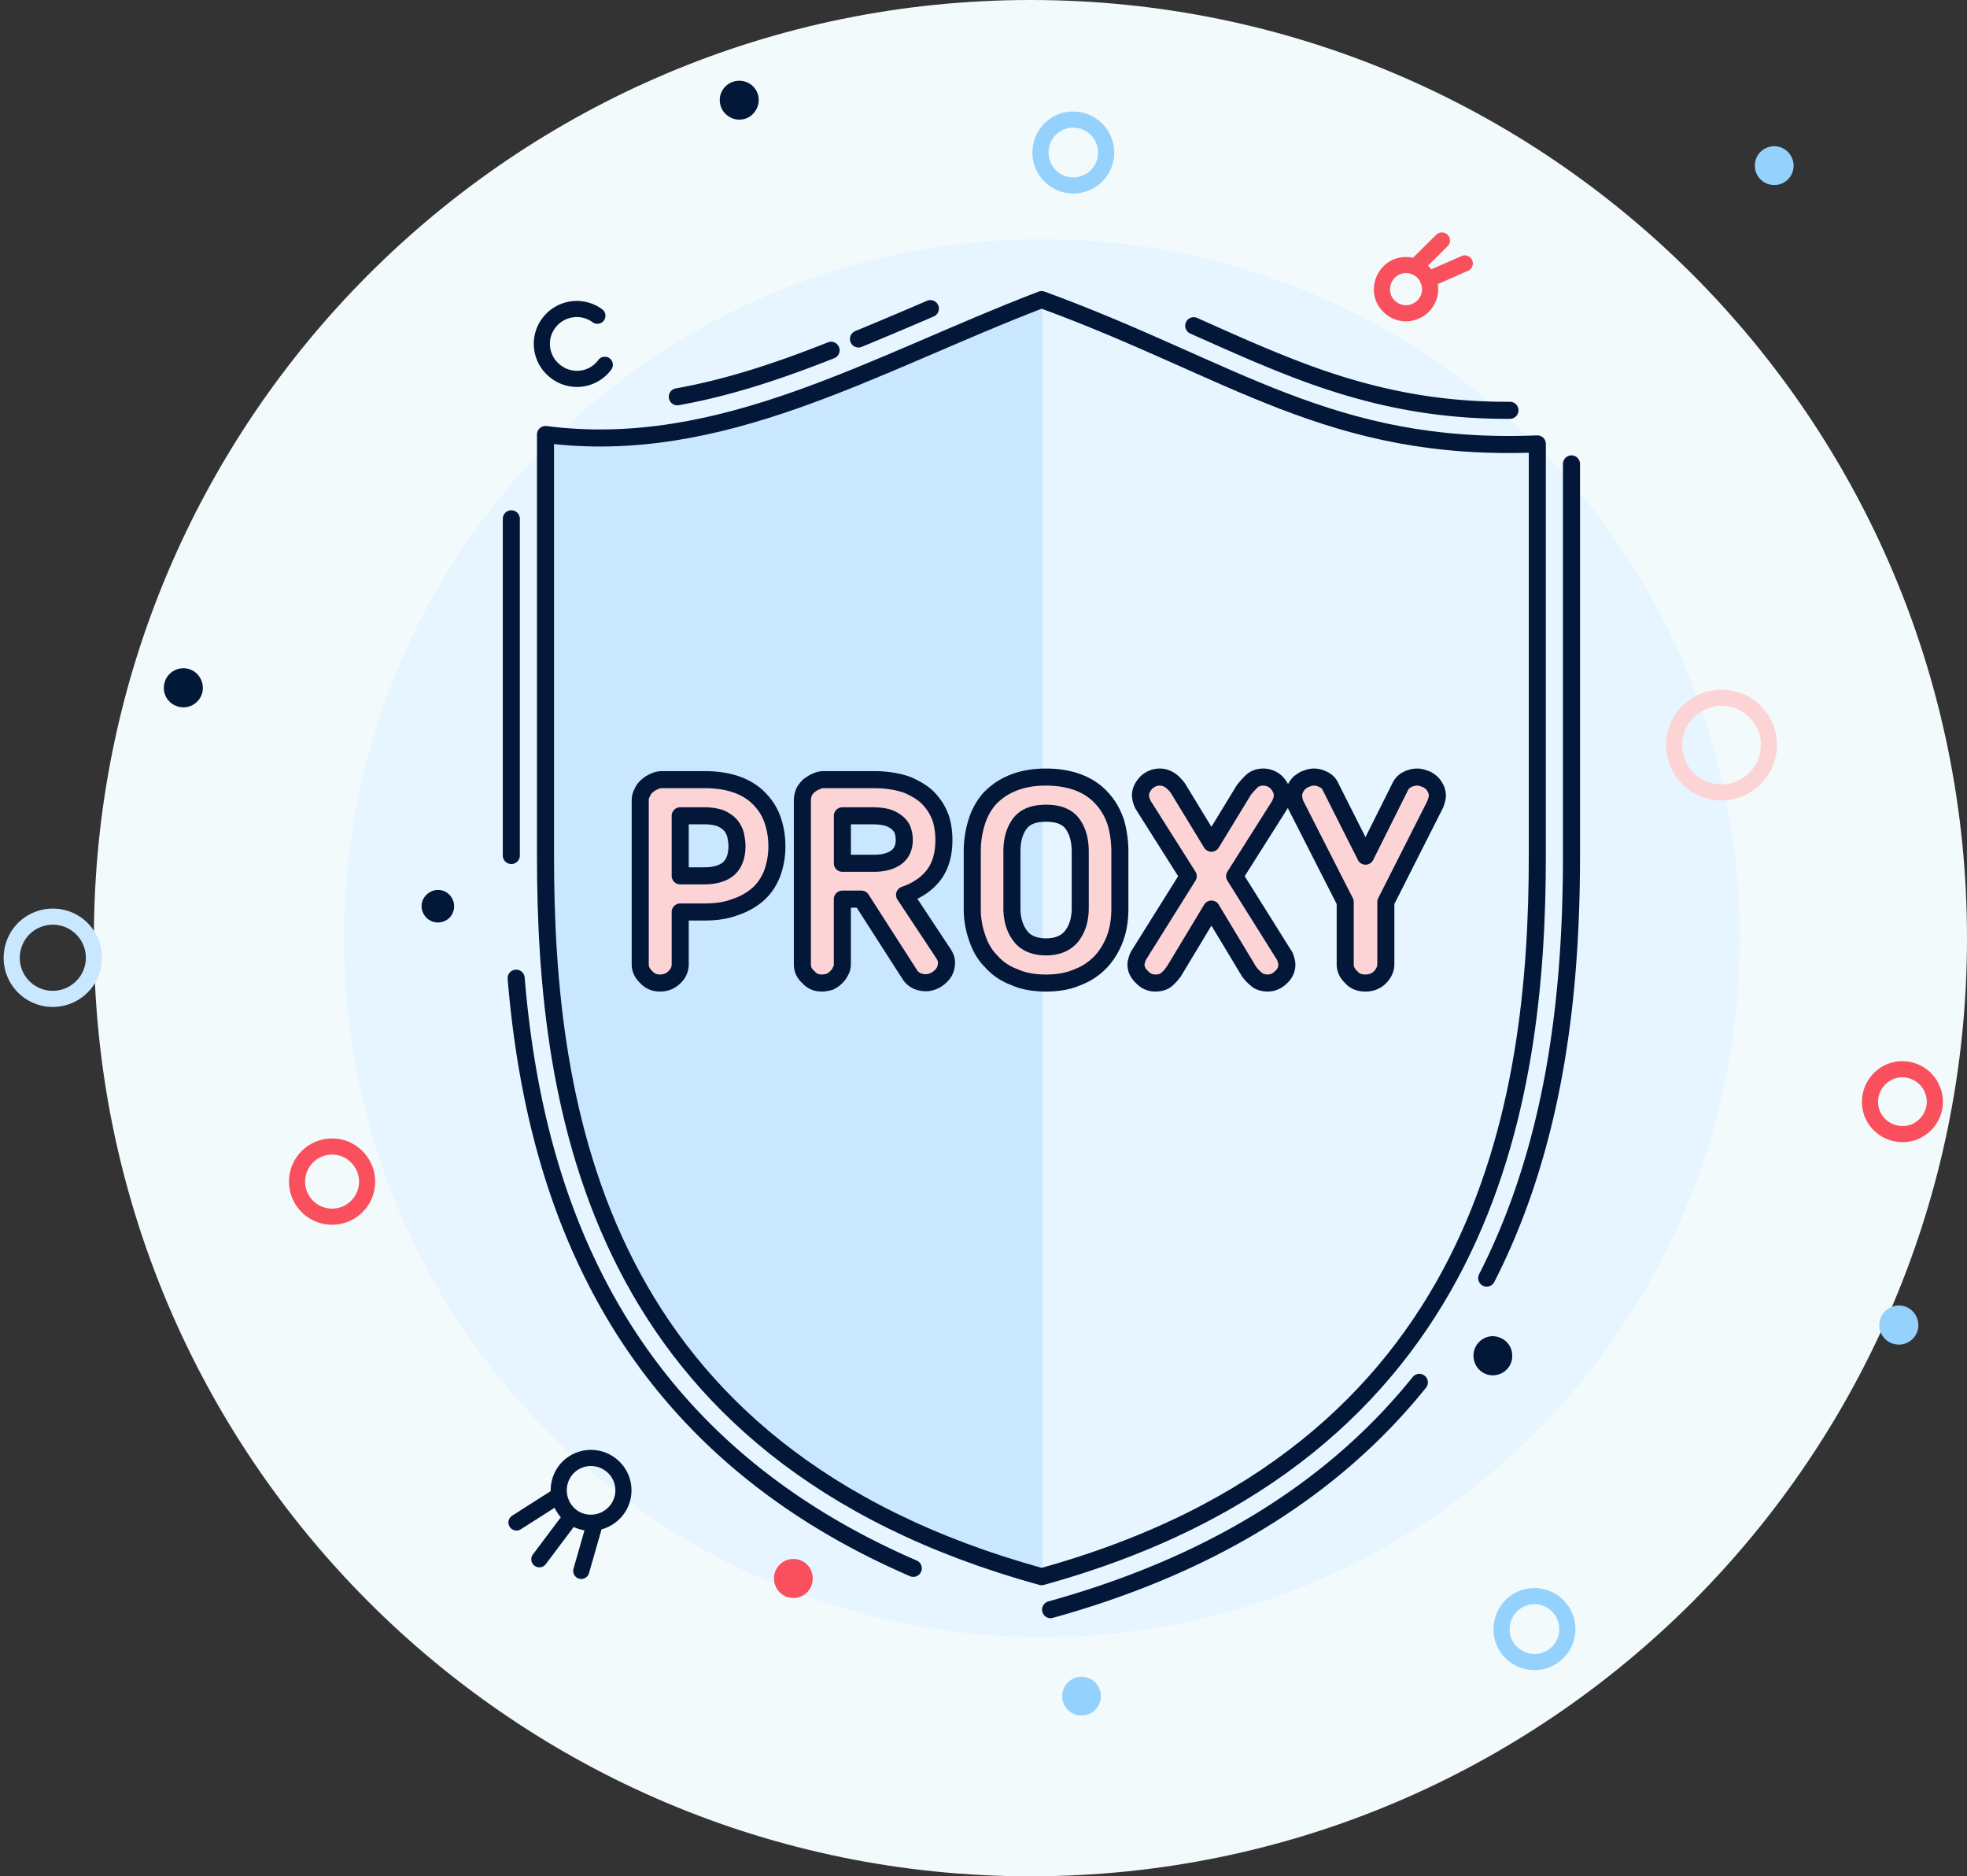 <svg height="165" viewBox="0 0 173 165" width="173" xmlns="http://www.w3.org/2000/svg"><rect x="0" y="0" width="173" height="165" fill="#333333" stroke="none"/><g fill="none" fill-rule="evenodd"><path d="M173 82.5C173 36.935 136.145 0 90.643 0S8.258 36.935 8.258 82.5 45.14 165 90.643 165 173 128.065 173 82.5z" fill="#f2fafc" fill-rule="nonzero"/><path d="M153.013 82.5c0-33.954-27.47-61.463-61.378-61.463-33.906 0-61.378 27.51-61.378 61.463 0 33.954 27.472 61.463 61.378 61.463 33.907 0 61.378-27.51 61.378-61.463z" fill="#e6f5ff" fill-rule="nonzero"/><path d="M1.284 82.897c.737-1.873 2.835-2.753 4.677-2.044a3.624 3.624 0 0 1 2.042 4.713 3.626 3.626 0 0 1-4.706 2.016 3.613 3.613 0 0 1-2.012-4.685z" stroke="#c9e8ff" stroke-linecap="round" stroke-linejoin="round" stroke-width="1.418"/><path d="M157.748 14.48c-.057-.938-.85-1.676-1.786-1.62-.964.057-1.673.852-1.616 1.79.028.936.85 1.674 1.786 1.617.935-.028 1.672-.85 1.616-1.788z" fill="#94d1fc" fill-rule="nonzero"/><g stroke-width="1.418" stroke-linecap="round" stroke-linejoin="round"><path d="M154.77 63.053a4.147 4.147 0 0 1-.906 5.82 4.159 4.159 0 0 1-5.812-.88c-1.36-1.874-.964-4.486.907-5.82a4.156 4.156 0 0 1 5.81.88z" stroke="#fcd4d6"/><path d="M54.27 132.75c-.964 1.277-2.75 1.533-3.998.596a2.885 2.885 0 0 1-.567-4.003 2.841 2.841 0 0 1 3.97-.568 2.83 2.83 0 0 1 .595 3.974zm-1.928 1.135l-1.22 4.258m-5.697-4.258l3.742-2.385m1.105 1.846l-2.835 3.775" stroke="#031738"/><path d="M137.647 142.203a2.897 2.897 0 0 0-3.742-1.646c-1.502.596-2.21 2.3-1.644 3.775.596 1.477 2.297 2.215 3.77 1.62 1.476-.598 2.213-2.273 1.617-3.75z" stroke="#94d1fc"/><path d="M164.665 97.944a2.886 2.886 0 0 0 3.714 1.59c1.445-.596 2.182-2.243 1.587-3.69-.567-1.477-2.24-2.187-3.686-1.62a2.885 2.885 0 0 0-1.615 3.72z" stroke="#fa4f5c"/><path d="M53.193 32.08a3.04 3.04 0 0 1-4.28.625c-1.362-.994-1.674-2.924-.653-4.287a3.07 3.07 0 0 1 4.28-.653" stroke="#031738"/></g><path d="M93.42 149.16a1.71 1.71 0 0 1 1.702-1.705c.936 0 1.7.767 1.7 1.704 0 .935-.764 1.702-1.7 1.702-.935 0-1.7-.767-1.7-1.703zm75.3-32.62c0 .936-.766 1.702-1.702 1.702-.964 0-1.73-.766-1.73-1.703a1.72 1.72 0 0 1 1.73-1.733c.936 0 1.7.767 1.7 1.732z" fill="#94d1fc" fill-rule="nonzero"/><path d="M17.84 60.498c0-.965-.765-1.732-1.7-1.732a1.72 1.72 0 0 0-1.73 1.732c0 .937.765 1.703 1.73 1.703.935 0 1.7-.765 1.7-1.702z" fill="#031738" fill-rule="nonzero"/><path d="M91.522 13.144c-.142 1.59 1.02 3.01 2.608 3.152s3.005-1.022 3.147-2.612-1.02-3.01-2.608-3.15c-1.59-.172-3.006 1.02-3.148 2.61z" stroke="#94d1fc" stroke-linecap="round" stroke-linejoin="round" stroke-width="1.418"/><path d="M26.345 102.77a3.083 3.083 0 0 1 3.997-1.732c1.588.653 2.353 2.442 1.73 4.003a3.073 3.073 0 0 1-3.998 1.733 3.08 3.08 0 0 1-1.73-4.003z" stroke="#fa4f5c" stroke-linecap="round" stroke-linejoin="round" stroke-width="1.418"/><path d="M122.82 23.478c1.078-.454 2.325.03 2.78 1.107a2.097 2.097 0 0 1-1.107 2.783c-1.05.482-2.296-.03-2.778-1.08a2.158 2.158 0 0 1 1.105-2.81zm1.645 0l2.353-2.328" stroke="#f9505d" stroke-linecap="round" stroke-linejoin="round" stroke-width="1.418"/><path d="M138.214 40.796v34.436c0 12.747-1.587 25.664-7.456 37.162m-5.925 9.17c-8.108 10.078-19.42 16.38-32.432 19.986m-12.076-3.634c-11.88-5.138-21.717-13.172-27.925-25.323-4.254-8.318-6.238-17.374-7.004-26.573m-.425-10.788v-29.61m14.6-10.73c4.65-.825 9.158-2.358 13.524-4.09m2.41-.993a407.45 407.45 0 0 0 6.322-2.67m23.162 1.505c3.43 1.533 6.89 3.095 10.433 4.372 5.87 2.1 11.313 3.094 17.38 3.066" stroke="#031738" stroke-linecap="round" stroke-linejoin="round" stroke-width="1.5"/><path d="M48.968 38.326l-.992 36.906c0 22.23 4.366 52.606 43.63 63.423 39.152-10.817 43.603-41.705 43.603-63.423V39.036c-18.2.738-26.735-6.53-43.603-12.69-14.572 5.592-27.585 13.485-42.64 11.98z" fill="#e6f5ff"/><path d="M47.976 38.212l.114 37.02c0 22.23 4.365 52.578 43.574 63.394h.028V26.374l-.085-.03C76.723 32.053 63.455 40.2 47.977 38.213z" fill="#c9e8ff"/><path d="M135.21 39.036c-18.2.738-26.735-6.53-43.603-12.69C76.723 32.05 63.455 40.2 47.977 38.21v37.02c0 22.23 4.365 52.606 43.63 63.423 39.15-10.817 43.602-41.705 43.602-63.423V39.036z" stroke="#031738" stroke-linecap="round" stroke-linejoin="round" stroke-width="1.5"/><path d="M125.6 24.585l3.23-1.42" stroke="#f9505d" stroke-linecap="round" stroke-linejoin="round" stroke-width="1.418"/><path d="M64.107 10.25c.794.51 1.87.283 2.353-.54a1.686 1.686 0 0 0-.538-2.357 1.729 1.729 0 0 0-2.353.54 1.702 1.702 0 0 0 .537 2.356z" fill="#031738" fill-rule="nonzero"/><path d="M71.478 138.796c0 .966-.737 1.732-1.7 1.732a1.714 1.714 0 0 1-1.702-1.732c0-.936.766-1.703 1.7-1.703a1.69 1.69 0 0 1 1.702 1.703z" fill="#fa4f5c" fill-rule="nonzero"/><path d="M59.826 80.2v4.6c0 .425-.17.823-.51 1.135-.34.34-.765.51-1.247.51-.483 0-.88-.14-1.22-.51-.34-.312-.54-.68-.54-1.135V70.378c0-.256.058-.483.2-.71.085-.227.226-.398.425-.568.17-.142.368-.284.595-.37.227-.112.454-.17.737-.17h3.686c1.162 0 2.154.17 2.976.483s1.474.767 1.956 1.306c.51.54.878 1.163 1.105 1.873.228.71.34 1.42.34 2.214 0 .91-.17 1.732-.452 2.47-.312.738-.737 1.335-1.276 1.79-.567.48-1.247.85-2.04 1.106-.767.284-1.645.397-2.61.397h-2.126zm0-3.18h2.127c.935 0 1.672-.226 2.154-.652.454-.426.71-1.08.71-1.96 0-.34-.058-.624-.114-.964a2.397 2.397 0 0 0-.426-.852c-.226-.255-.51-.454-.878-.625-.37-.14-.88-.227-1.447-.227h-2.127v5.28zm23.19-3.15c0 1.25-.283 2.27-.906 3.094-.624.795-1.475 1.363-2.552 1.732l3.402 5.138c.227.34.312.625.284.937-.03.313-.114.597-.284.824a2.236 2.236 0 0 1-.68.597c-.284.143-.567.228-.822.228-.652 0-1.163-.256-1.475-.767l-4.224-6.585h-1.673V84.8c0 .227-.057.425-.17.624-.086.2-.227.37-.37.51-.17.17-.34.285-.566.4-.226.055-.453.112-.68.112-.48 0-.878-.142-1.19-.51-.37-.313-.54-.682-.54-1.136V70.378c0-.256.058-.483.143-.71.113-.227.255-.398.425-.568.2-.142.397-.284.624-.37a1.47 1.47 0 0 1 .71-.17h4.364c1.163 0 2.127.17 2.95.455.793.34 1.445.738 1.898 1.22.482.512.823 1.08 1.05 1.704.198.624.283 1.277.283 1.93zm-3.486 0c0-.256-.03-.51-.114-.767-.056-.255-.226-.483-.425-.68-.226-.2-.48-.37-.878-.512-.368-.113-.822-.17-1.39-.17h-2.635v4.174h2.778c.88 0 1.53-.2 1.984-.54.453-.34.68-.85.68-1.504zm12.474 12.576c-1.078 0-2.04-.17-2.835-.54a4.924 4.924 0 0 1-2.014-1.39c-.567-.568-.964-1.278-1.22-2.073a7.607 7.607 0 0 1-.424-2.583v-4.968c0-.852.113-1.704.368-2.527a5.643 5.643 0 0 1 1.106-2.073 5.638 5.638 0 0 1 2.04-1.42c.823-.34 1.787-.538 2.978-.538 1.162 0 2.183.198 3.005.54.82.34 1.473.822 1.983 1.418.54.597.908 1.306 1.163 2.073.227.823.34 1.675.34 2.527v4.968c0 .937-.113 1.788-.397 2.583s-.71 1.505-1.22 2.073c-.567.596-1.22 1.078-2.04 1.39-.823.37-1.76.54-2.836.54zm0-14.933c-1.106 0-1.87.313-2.325.937-.455.625-.68 1.42-.68 2.442v4.968c0 .993.254 1.817.736 2.44.453.626 1.247.967 2.268.967 1.02 0 1.786-.34 2.268-.966.482-.623.737-1.447.737-2.44v-4.968c0-1.022-.228-1.817-.682-2.442-.453-.624-1.22-.937-2.324-.937zm11.226 13.94v-.03c-.14.228-.34.455-.595.682-.227.228-.595.34-1.02.34-.454 0-.85-.17-1.163-.51-.34-.312-.54-.68-.54-1.107 0-.142.03-.284.087-.454.055-.17.112-.313.17-.398l4.336-6.927-3.97-6.275c-.14-.284-.226-.568-.226-.852 0-.397.2-.766.51-1.107.34-.312.738-.482 1.19-.482.37 0 .71.142 1.022.37.255.226.51.48.68.794l2.835 4.655 2.835-4.655c.17-.228.397-.483.68-.767.256-.254.625-.396 1.05-.396s.85.17 1.162.482c.312.34.51.71.51 1.136 0 .113-.028.255-.056.397l-.17.425-3.97 6.274 4.338 6.926c.085.085.114.227.17.398.057.17.085.312.085.454 0 .426-.17.795-.51 1.107-.34.34-.736.51-1.16.51-.427 0-.795-.112-1.022-.34a3.345 3.345 0 0 1-.624-.652l-3.317-5.508-3.317 5.508zm16.87.993c-.512 0-.937-.142-1.25-.51-.34-.313-.537-.682-.537-1.136v-5.48l-4.395-8.63c-.028-.057-.056-.2-.085-.312a2.257 2.257 0 0 1-.056-.398c0-.227.056-.426.14-.624.115-.2.228-.398.398-.54.2-.142.37-.284.596-.34.2-.086.426-.142.653-.142.255 0 .51.056.794.198.255.114.48.284.623.568l3.12 6.19 3.09-6.19c.17-.284.367-.454.623-.568a1.86 1.86 0 0 1 .85-.198c.2 0 .425.056.624.142.227.056.425.198.595.34s.284.34.397.54c.084.198.14.397.14.624 0 .114-.028.227-.056.34-.028.114-.085.256-.113.37l-4.365 8.63v5.48c0 .425-.2.823-.51 1.135-.34.34-.766.51-1.276.51z" stroke="#031738" stroke-width="1.5" fill="#fcd4d6" fill-rule="nonzero" stroke-linecap="round" stroke-linejoin="round"/><path d="M37.175 79.178c.312-.738 1.134-1.107 1.87-.823a1.456 1.456 0 0 1 .795 1.874c-.284.737-1.134 1.078-1.843.794-.737-.284-1.106-1.136-.822-1.846zm95.823 39.972c-.028-.964-.85-1.674-1.786-1.646a1.717 1.717 0 0 0-1.616 1.817c.057.938.85 1.676 1.786 1.62.964-.057 1.673-.852 1.616-1.79z" fill="#031738" fill-rule="nonzero"/></g></svg>